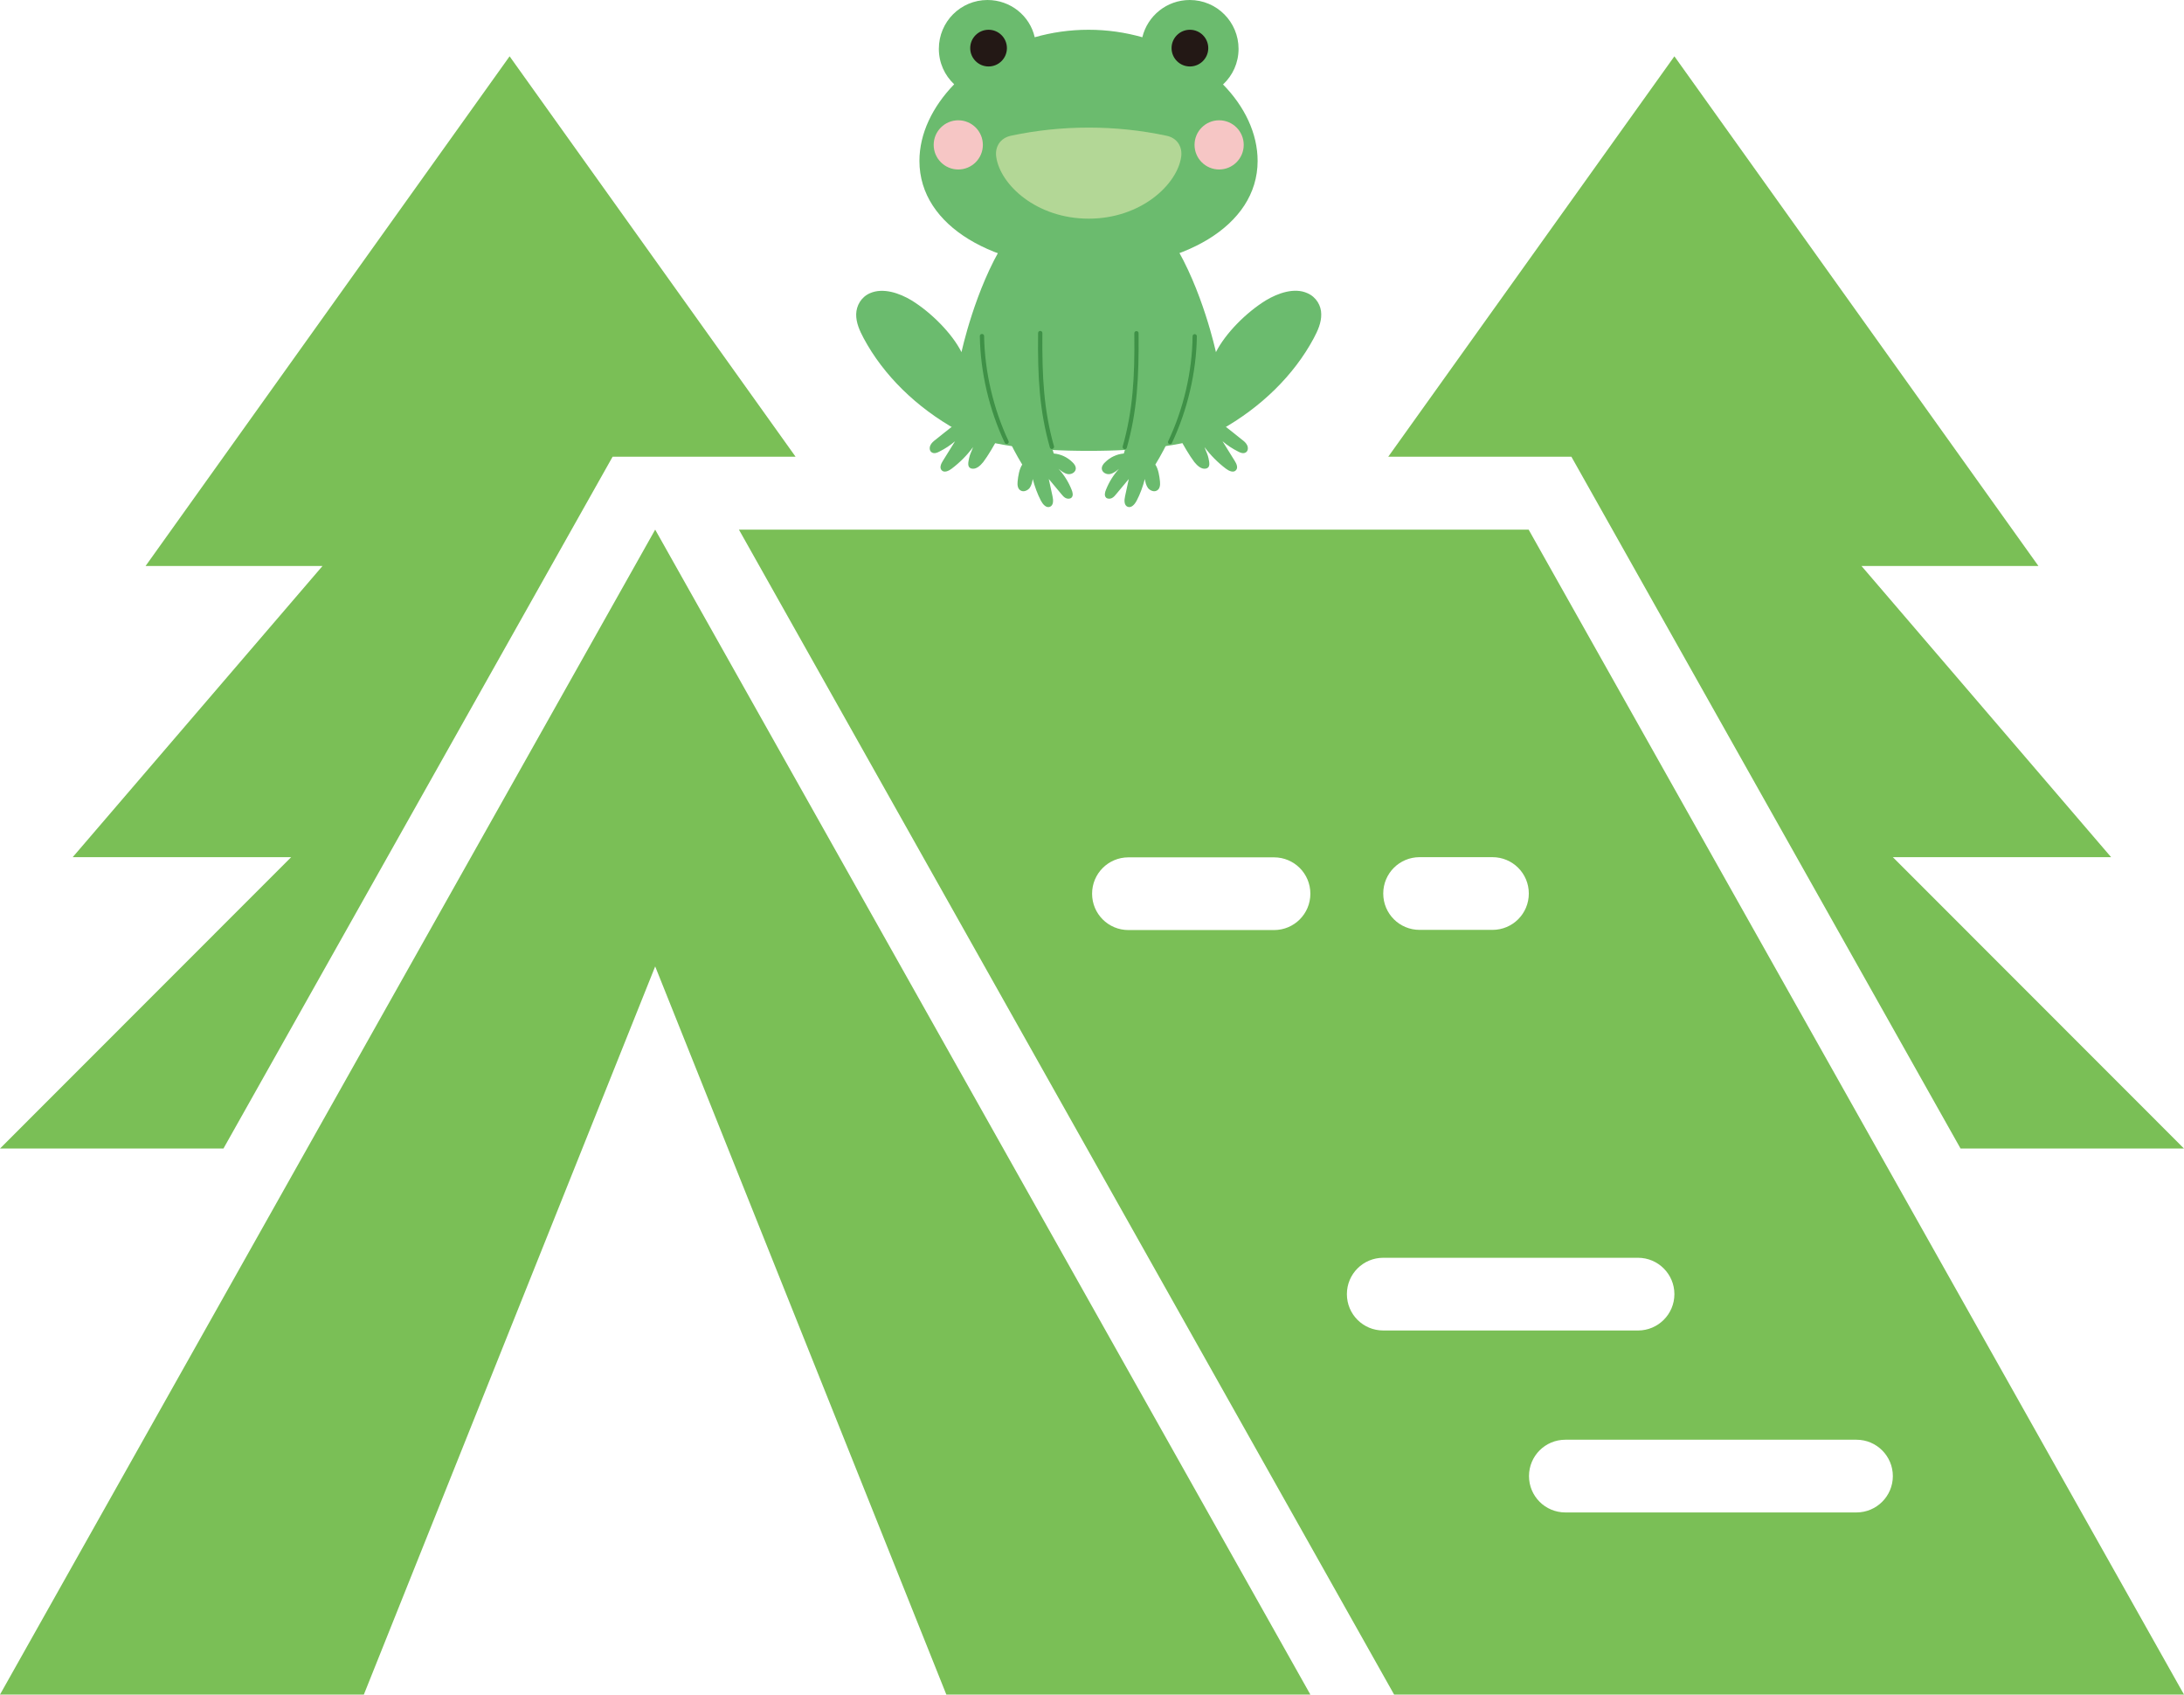 <?xml version="1.0" encoding="UTF-8"?>
<svg id="_レイヤー_1" xmlns="http://www.w3.org/2000/svg" version="1.1" viewBox="0 0 122.57 95.09">
  <!-- Generator: Adobe Illustrator 29.7.1, SVG Export Plug-In . SVG Version: 2.1.1 Build 8)  -->
  <defs>
    <style>
      .st0 {
        fill: #f6c6c5;
      }

      .st1 {
        fill: #7abf56;
      }

      .st2 {
        fill: #6bbb6e;
      }

      .st3 {
        fill: #231815;
      }

      .st4 {
        fill: #b3d796;
      }

      .st5 {
        fill: #3f9147;
      }
    </style>
  </defs>
  <g>
    <g>
      <path class="st2" d="M61.1,25.3c3.04,0,5.85-.3,7.38-1.16,2.3-1.28,4.14-3.09,5.25-5.16.23-.43.43-.88.42-1.35,0-.47-.27-.96-.78-1.18-.73-.33-1.65,0-2.32.4-1.11.68-2.28,1.86-2.81,2.91,0,0-.76-3.54-2.39-6.15h-9.5c-1.63,2.61-2.39,6.15-2.39,6.15-.52-1.04-1.7-2.23-2.81-2.91-.67-.4-1.58-.72-2.32-.4-.51.22-.77.71-.78,1.18s.19.92.42,1.35c1.11,2.07,2.95,3.88,5.25,5.16,1.53.86,4.33,1.16,7.38,1.16h0Z"/>
      <g>
        <path class="st2" d="M53.62,23.79c-.37.29-.74.58-1.11.88-.12.09-.24.19-.3.33s-.04.32.09.39c.13.08.29.02.42-.05.32-.16.61-.35.88-.58-.23.37-.46.74-.69,1.11-.1.16-.19.37-.07.51.14.17.4.05.57-.08.45-.34.86-.75,1.2-1.21-.11.31-.17.38-.22.61-.05.24-.12.52.12.59.26.07.5-.15.67-.36.26-.34.65-1,.84-1.38l-2.39-.75Z"/>
        <path class="st2" d="M68.59,23.79c.37.29.74.58,1.11.88.12.09.24.19.3.33s.04.32-.09.39c-.13.08-.29.02-.42-.05-.32-.16-.61-.35-.88-.58.23.37.46.74.69,1.11.1.16.19.37.07.51-.14.17-.4.05-.57-.08-.45-.34-.86-.75-1.2-1.21.11.31.17.38.22.61.05.24.12.52-.12.59-.26.07-.5-.15-.67-.36-.26-.34-.65-1-.84-1.38l2.39-.75Z"/>
      </g>
    </g>
    <g>
      <path class="st2" d="M68.65,4.73c.53-.5.86-1.2.86-1.99,0-1.51-1.22-2.74-2.74-2.74-1.29,0-2.37.89-2.66,2.09-.95-.27-1.96-.42-3.02-.42s-2.07.15-3.02.42C57.8.89,56.71,0,55.42,0,53.91,0,52.69,1.22,52.69,2.74c0,.79.33,1.49.86,1.99-1.22,1.26-1.95,2.77-1.95,4.3,0,3.7,4.25,6.03,9.49,6.03s9.49-2.34,9.49-6.03c0-1.53-.72-3.05-1.95-4.3h0Z"/>
      <g>
        <circle class="st3" cx="55.48" cy="2.7" r="1.03"/>
        <circle class="st3" cx="66.78" cy="2.7" r="1.03"/>
      </g>
      <path class="st4" d="M61.09,7.16c1.48,0,2.94.15,4.39.46.57.12.89.6.81,1.18-.22,1.55-2.25,3.47-5.19,3.47s-4.97-1.91-5.19-3.47c-.08-.58.24-1.05.81-1.18,1.45-.31,2.91-.46,4.39-.46"/>
      <g>
        <circle class="st0" cx="53.78" cy="8.13" r="1.38"/>
        <circle class="st0" cx="68.42" cy="8.13" r="1.38"/>
      </g>
    </g>
    <g>
      <g>
        <path class="st2" d="M66.98,18.86c-.04,2.53-.82,5.05-2.14,7.21.17.25.23.65.26.95.02.19,0,.42-.18.51-.16.09-.37,0-.49-.14-.11-.15-.15-.33-.18-.51-.11.42-.26.84-.46,1.22-.1.19-.29.42-.5.34-.21-.08-.2-.37-.15-.59.07-.32.14-.65.21-.97-.23.28-.47.56-.7.84-.07.09-.15.18-.25.23-.1.05-.24.05-.32-.02-.12-.11-.07-.31-.01-.45.17-.43.42-.83.73-1.17-.15.12-.31.25-.5.29s-.42-.07-.46-.26c-.03-.15.07-.3.18-.4.28-.28.66-.46,1.05-.49.83-2.58.89-4.03.87-6.74"/>
        <path class="st2" d="M55.23,18.86c.04,2.53.82,5.05,2.14,7.21-.17.25-.23.65-.26.95-.02.19,0,.42.18.51.16.09.37,0,.49-.14.11-.15.15-.33.18-.51.11.42.26.84.46,1.22.1.19.29.42.5.34.21-.08.2-.37.15-.59-.07-.32-.14-.65-.21-.97.23.28.47.56.7.84.07.09.15.18.25.23.1.05.24.05.32-.02.12-.11.07-.31.01-.45-.17-.43-.42-.83-.73-1.17.15.12.31.25.5.29s.42-.07.46-.26c.03-.15-.07-.3-.18-.4-.28-.28-.66-.46-1.05-.49-.83-2.58-.89-4.03-.87-6.74"/>
      </g>
      <g>
        <g>
          <path class="st5" d="M59.04,25.2c-.05,0-.1-.03-.12-.09-.58-2.06-.69-3.92-.66-6.42,0-.07.05-.12.12-.12h0c.07,0,.12.05.12.12-.02,2.48.08,4.32.65,6.35.02.06-.02.13-.08.15h-.03Z"/>
          <path class="st5" d="M56.5,24.92s-.09-.02-.11-.07c-.87-1.84-1.37-3.96-1.4-5.99,0-.07.05-.12.12-.12s.12.05.12.12c.03,1.99.52,4.08,1.37,5.89.03.06,0,.13-.06.16-.01,0-.03,0-.05,0h0Z"/>
        </g>
        <g>
          <path class="st5" d="M63.12,25.2h-.03c-.06-.02-.1-.08-.08-.15.57-2.04.68-3.87.65-6.35,0-.07.05-.12.12-.12h0c.07,0,.12.05.12.12.02,2.51-.08,4.36-.66,6.42-.01.05-.06.09-.12.09h0Z"/>
          <path class="st5" d="M65.67,24.92s-.03,0-.05,0c-.06-.03-.09-.1-.06-.16.86-1.81,1.35-3.9,1.37-5.89,0-.07.05-.12.12-.12h0c.07,0,.12.06.12.12-.03,2.03-.53,4.15-1.4,5.99-.02.04-.06.07-.11.07h0Z"/>
        </g>
      </g>
    </g>
  </g>
  <polygon class="st1" points="110.03 64.45 122.57 64.45 106.23 48.1 118.48 48.1 104.47 31.76 114.4 31.76 93.97 3.16 77.91 25.63 88.19 25.63 110.03 64.45"/>
  <polygon class="st1" points="32.68 28.65 34.38 25.63 44.65 25.63 28.6 3.16 8.17 31.76 18.1 31.76 4.08 48.1 16.34 48.1 0 64.45 12.54 64.45 32.68 28.65"/>
  <path class="st1" d="M41.47,29.72l36.77,65.37h44.33L85.79,29.72h-44.33,0ZM79.67,48.1h4.09c1.13,0,2.04.91,2.04,2.04s-.91,2.04-2.04,2.04h-4.09c-1.13,0-2.04-.91-2.04-2.04s.91-2.04,2.04-2.04ZM71.5,52.19h-8.17c-1.13,0-2.04-.91-2.04-2.04s.91-2.04,2.04-2.04h8.17c1.13,0,2.04.91,2.04,2.04s-.91,2.04-2.04,2.04h0ZM106.23,82.83c0,1.13-.92,2.04-2.04,2.04h-16.34c-1.13,0-2.04-.91-2.04-2.04s.91-2.04,2.04-2.04h16.34c1.13,0,2.04.92,2.04,2.04ZM93.97,72.62c0,1.13-.92,2.04-2.04,2.04h-14.3c-1.13,0-2.04-.91-2.04-2.04s.91-2.04,2.04-2.04h14.3c1.13,0,2.04.92,2.04,2.04h0Z"/>
  <polygon class="st1" points="0 95.09 20.42 95.09 36.77 54.23 53.11 95.09 73.54 95.09 36.77 29.72 0 95.09"/>
</svg>